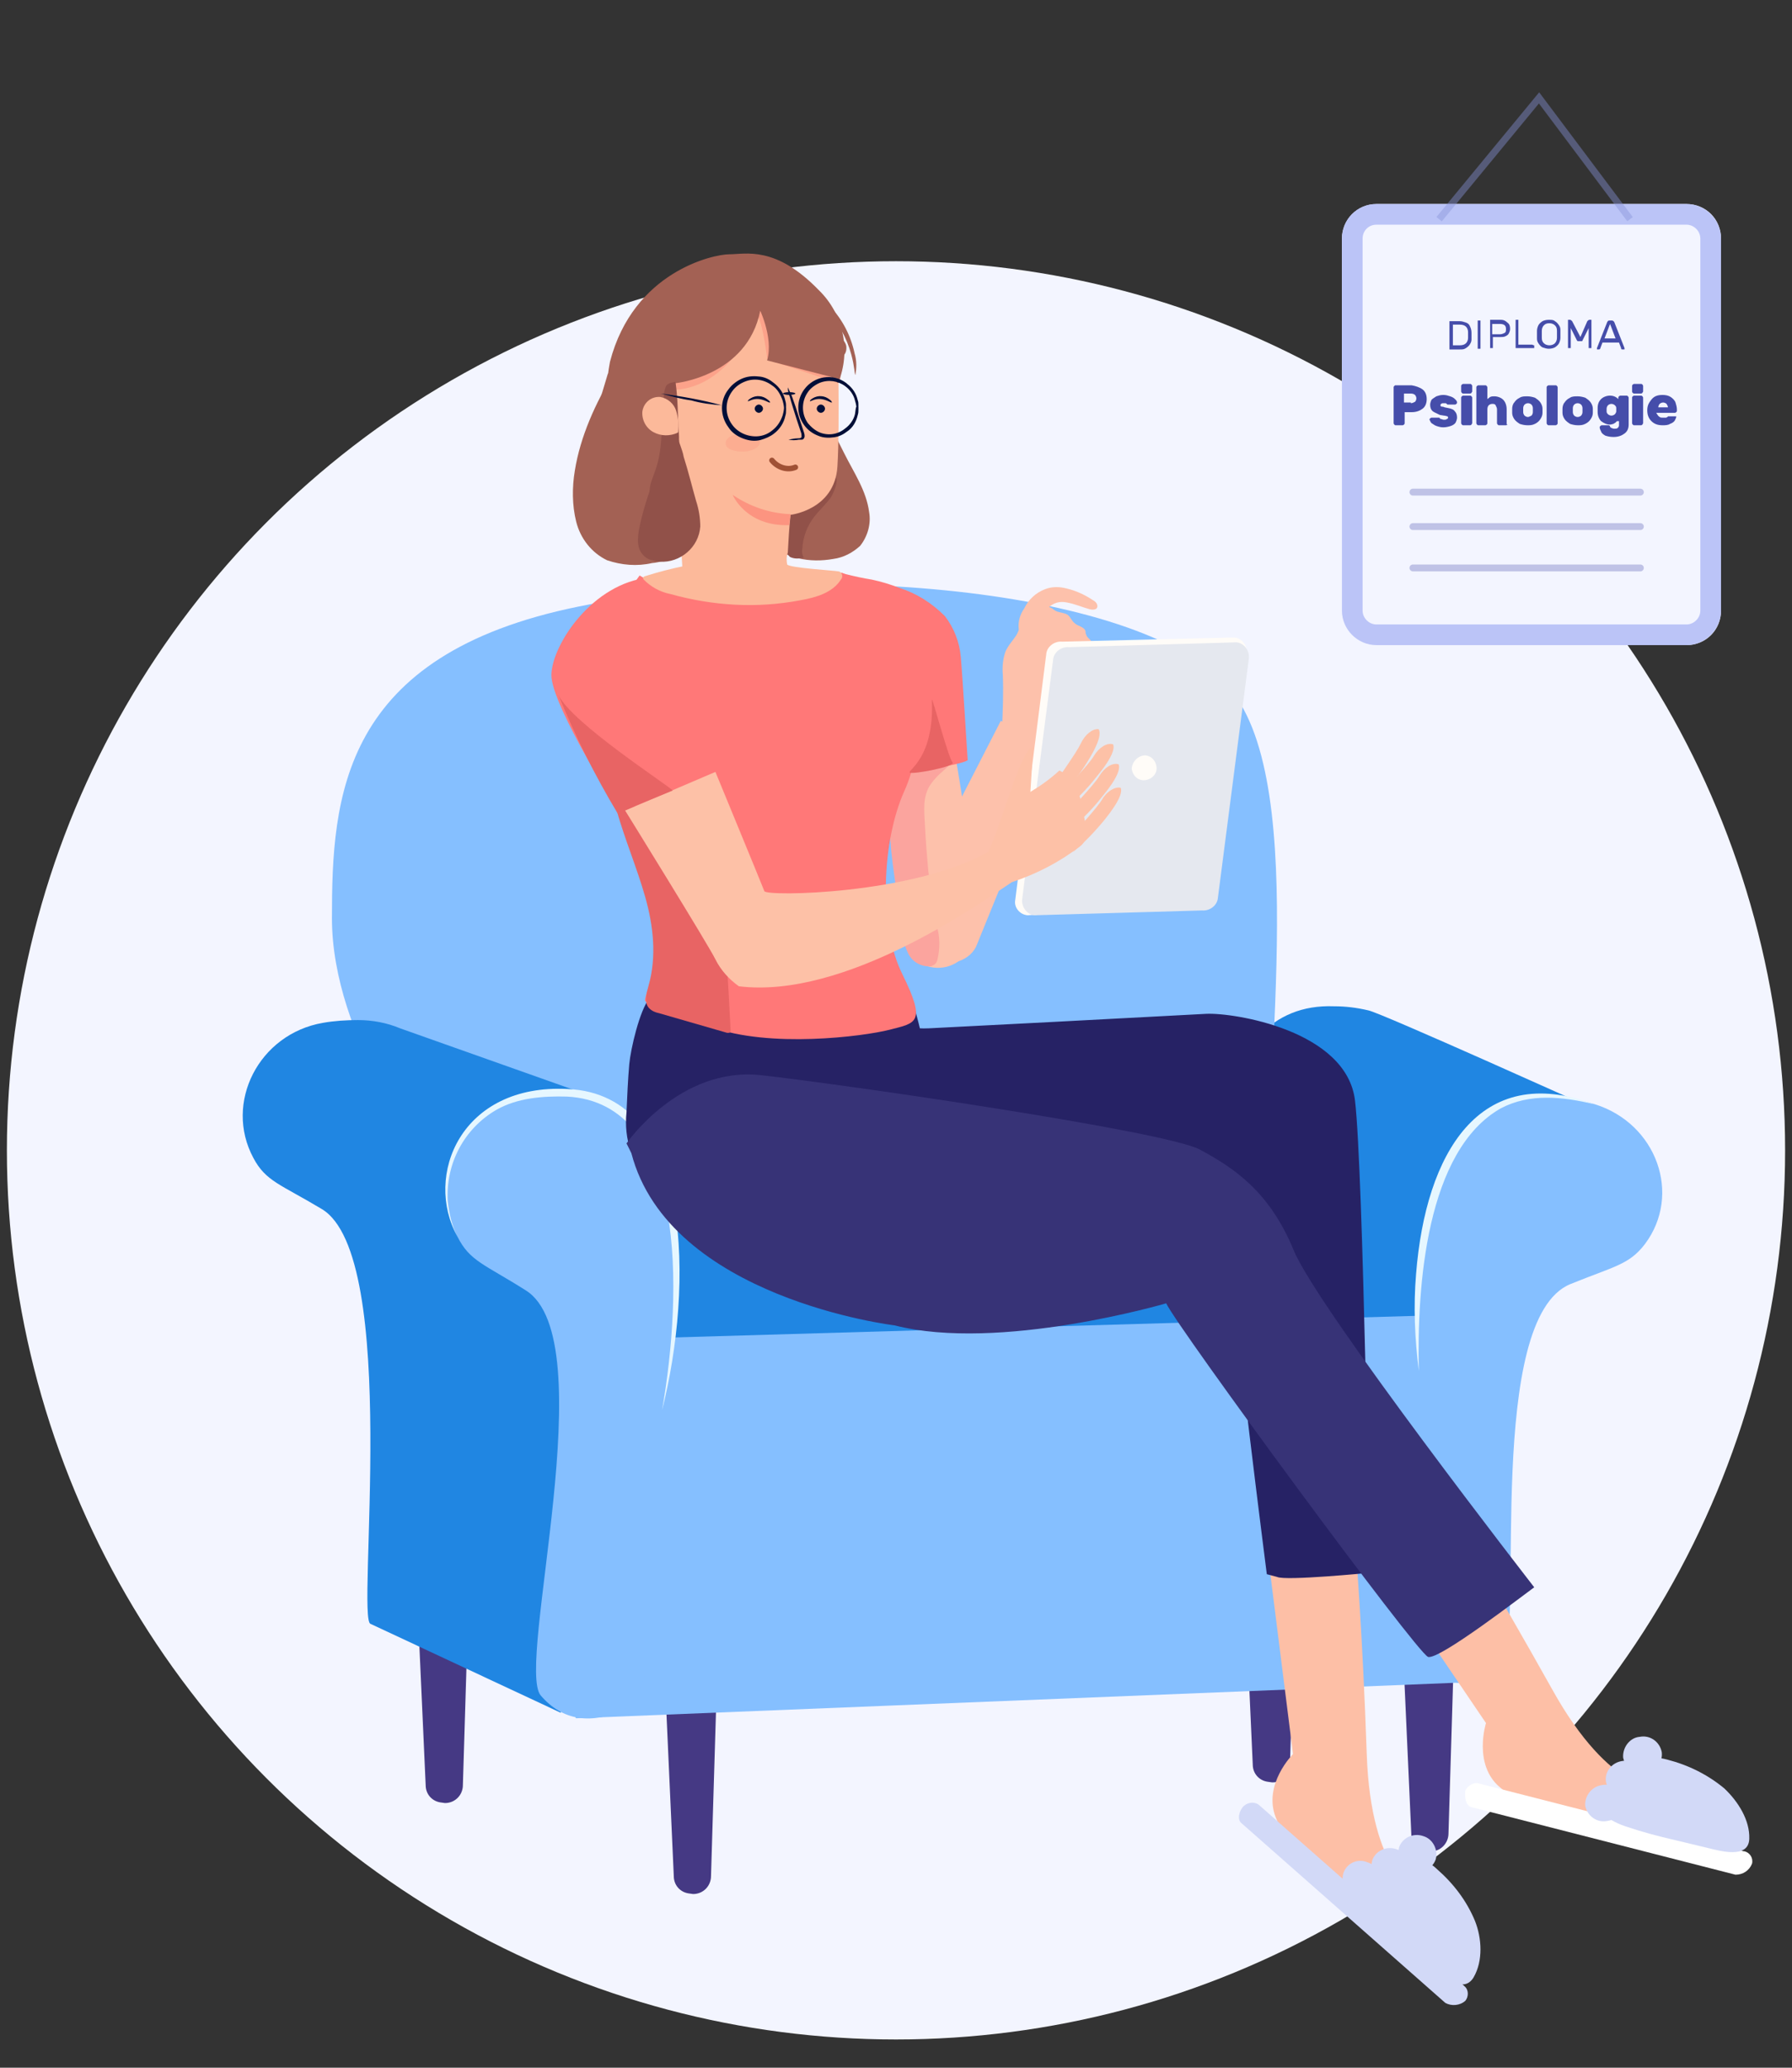 <?xml version="1.0" encoding="utf-8"?>
<!-- Generator: Adobe Illustrator 28.0.0, SVG Export Plug-In . SVG Version: 6.00 Build 0)  -->
<svg version="1.1" id="Layer_1" xmlns="http://www.w3.org/2000/svg" xmlns:xlink="http://www.w3.org/1999/xlink" x="0px" y="0px"
	 viewBox="0 0 260 300" style="enable-background:new 0 0 260 300;" xml:space="preserve">
<rect x="0" y="0" width="260" height="300" fill="#333333" stroke="none"/>
<style type="text/css">
	.st0{fill:#F3F5FF;}
	.st1{fill:#453984;}
	.st2{fill:#2086E2;}
	.st3{fill:#85BFFF;}
	.st4{fill:#E6F7FF;}
	.st5{clip-path:url(#SVGID_00000127752639255745058980000001955770568393072307_);}
	.st6{fill:#A36154;}
	.st7{fill:#FDBFA6;}
	.st8{fill:#FDC1AB;}
	.st9{fill:#262265;}
	.st10{fill:#FFFCF8;}
	.st11{fill:#E5E8EF;}
	.st12{fill:#FDC1A7;}
	.st13{fill:#FBA49E;}
	.st14{fill:#FF7878;}
	.st15{fill:#E86464;}
	.st16{fill:#D2D9F7;}
	.st17{fill:#FFFFFF;}
	.st18{fill:#915149;}
	.st19{fill:#FCB99A;}
	.st20{opacity:0.62;}
	.st21{clip-path:url(#SVGID_00000166672303339907101620000011140662193557479072_);}
	.st22{fill:#FC9480;}
	.st23{fill:#010E37;}
	.st24{opacity:0.33;}
	.st25{clip-path:url(#SVGID_00000082336424610306462810000008573967755830471576_);}
	.st26{fill:#010E37;stroke:#010E37;stroke-width:0.3;}
	.st27{fill:none;stroke:#A05135;stroke-width:0.794;stroke-linecap:round;stroke-miterlimit:10;}
	.st28{fill:#373377;}
	.st29{fill:none;stroke:#BBC4F7;stroke-width:3;}
	.st30{enable-background:new    ;}
	.st31{fill:#454DAA;}
	.st32{opacity:0.422;fill:none;stroke:#8794DB;enable-background:new    ;}
	.st33{opacity:0.747;}
	.st34{fill:none;stroke:#AEB2DD;stroke-linecap:round;}
</style>
<circle id="Ellipse_3665_00000132776538174558447370000015035148042677709966_" class="st0" cx="130" cy="166.9" r="129"/>
<g id="Group_20125" transform="translate(-165.5 -1093.578)">
	<g id="Group_20121">
		<g id="Group_13701" transform="translate(211.26 1185.878)">
			<path id="Path_22255" class="st1" d="M54.8,182.5l-0.7-0.1c-1.2-0.2-2.1-1.2-2.1-2.5l-1.5-33.2c-0.1-1.4,0.9-2.7,2.3-2.8
				c0.1,0,0.2,0,0.3,0l3.2,0.3c1.3,0.2,2.2,1.3,2.1,2.7l-1,33C57.4,181.3,56.3,182.5,54.8,182.5C54.8,182.5,54.8,182.5,54.8,182.5"
				/>
			<path id="Path_22256" class="st1" d="M161.8,176.3l-0.7-0.1c-1.2-0.2-2.1-1.2-2.1-2.5l-1.5-33.2c-0.1-1.4,0.9-2.7,2.3-2.8
				c0.1,0,0.2,0,0.3,0l3.2,0.3c1.3,0.2,2.2,1.3,2.1,2.7l-1,33c0,1.4-1.1,2.6-2.5,2.6C161.8,176.3,161.8,176.3,161.8,176.3"/>
			<path id="Path_22257" class="st1" d="M18.8,169.3l-0.7-0.1c-1.2-0.2-2.1-1.2-2.1-2.5l-1.5-33.2c-0.1-1.4,0.9-2.7,2.3-2.8
				c0.1,0,0.2,0,0.3,0l3.2,0.3c1.3,0.2,2.2,1.3,2.1,2.7l-1,33C21.4,168.1,20.3,169.3,18.8,169.3C18.8,169.3,18.8,169.3,18.8,169.3"
				/>
			<path id="Path_22258" class="st1" d="M138.8,166.3l-0.7-0.1c-1.2-0.2-2.1-1.2-2.1-2.5l-1.5-33.2c-0.1-1.4,0.9-2.7,2.3-2.8
				c0.1,0,0.2,0,0.3,0l3.2,0.3c1.3,0.2,2.2,1.3,2.1,2.7l-1,33c0,1.4-1.1,2.6-2.5,2.6C138.8,166.3,138.8,166.3,138.8,166.3"/>
			<g id="Group_13699" transform="translate(0 0)">
				<g id="Group_13700">
					<path id="Path_21966_00000151527409416653114380000014675461012701906337_" class="st2" d="M173.8,98.2l11.5-29.7
						c0,0-30.6-13.8-32.5-14.2c-1.7-0.4-3.3-0.6-5-0.6c-18.5-0.7-19.5,27-16.5,44.7s-0.4,39.9,3.6,44.2s10.3,3.8,12.7-1.4
						c2.1-4.6-5.3-41.7,1.1-54.8L173.8,98.2z"/>
					<path id="Path_21967_00000122700736738044157700000003464567224632719768_" class="st3" d="M28,103.9L16.3,75.7
						c0,0-13.9-17.2-13.9-34.8S3.7,2.7,38.2-4.3S122.8-7,133.7,9s2.6,62.6,5.4,72.9l-10.7,31.6L28,103.9z"/>
					<path id="Path_21968_00000139270068826403668190000011418478510671890352_" class="st2" d="M136.3,77.6l-50.1,5.5
						c-8,0.9-16.1,1.1-24.1,0.6L9.2,83L45,105.5l-2.2,5.7c39.2,6.3,79.3,3.9,117.5-7l16.6-4.7L136.3,77.6z"/>
					<path id="Path_21969_00000079453531718817400250000008501041316646908032_" class="st3" d="M173.8,98.2l-161.4,4.7
						c8,11.8,25.4,54.1,25.4,54.1l128.8-5.2C161.8,147,173.8,98.2,173.8,98.2"/>
					<path id="Path_21970_00000168103733423556042850000007797491837853593518_" class="st3" d="M192.9,88.2
						c5.4-7.2,1.7-17.5-7.3-20.3c-1.6-0.5-3.3-0.9-5-1.1c-18.3-2.5-21.9,23.1-20.5,39.8s-4.1,37-0.5,41.4c1.7,2.2,4.4,3.8,6.7,3.9
						c2.5,0.1,4.6-1.5,6.1-3.9c2.8-4.5-2.6-49,9.7-54C188.5,91.4,190.6,91.2,192.9,88.2"/>
					<path id="Path_21971_00000102518173667393949330000001403442940160524715_" class="st4" d="M185.5,67.9
						c-4.6-1.1-9.3-1.6-13.5,0.6c-10.8,6.1-12.2,25.7-11.9,38.1c-0.6-4.7-0.8-9.4-0.4-14.1C161.1,75,168.9,61.7,185.5,67.9"/>
					<path id="Path_21972_00000062880251703806562350000017873863231482017203_" class="st2" d="M40.8,67L12.3,56.9
						c-1.9-0.8-4-1.2-6.1-1.2c-1.7,0-3.4,0.1-5.1,0.4C-8.2,57.7-13.3,67.7-9,75.7c1.8,3.4,3.9,3.8,9.9,7.4c11.5,6.8,5,59.7,7.1,60.2
						l27.6,12.9L40.8,67z"/>
					<path id="Path_21973_00000031173117213893974580000015325752565335847606_" class="st3" d="M20.6,87.1
						c-3.6-7-0.8-15.6,6.2-19.2c1.2-0.6,2.5-1.1,3.8-1.3c1.7-0.3,3.4-0.4,5.1-0.4c18.5,0,18.5,27.7,14.8,45.3s0,41.4-5.2,44
						c-5.3,2.6-9.5,1.8-12.6-1.8C29,149.4,42,102,30.5,94.9C24.5,91.1,22.4,90.7,20.6,87.1"/>
					<path id="Path_21974_00000025423221781217850490000011491904636245093543_" class="st4" d="M20.6,87.1
						c-4.9-8.8,0.5-22.2,16-21.4c18.4,0.8,18.2,28.8,13.7,46.6c3-17.2,3.6-44.6-13.8-45.5c-3.5-0.1-7.2,0.2-10.2,1.9
						c-4.7,2.7-7.4,7.8-7.1,13.2C19.4,83.8,19.8,85.5,20.6,87.1"/>
				</g>
			</g>
		</g>
		<g id="Group_13641" transform="translate(165.5 1137.973)">
			<g>
				<g>
					<defs>
						<rect id="SVGID_1_" x="-10.5" y="-7.6" width="285" height="254.1"/>
					</defs>
					<clipPath id="SVGID_00000113332108456745254830000003605099667977445517_">
						<use xlink:href="#SVGID_1_"  style="overflow:visible;"/>
					</clipPath>
					<g id="Group_13640" style="clip-path:url(#SVGID_00000113332108456745254830000003605099667977445517_);">
						<g id="Group_13639">
							<g id="Group_13702">
								<path id="Path_21793" class="st6" d="M99.7,0.6c2.3-0.6,4.7-0.8,7.1-0.5c4,0.3,8.2,0.9,11.9,2.6c1.1,0.5,4.1,1.8,4.1,3.3
									c0.1,2.3-3.2,1.9-4.5,1.5c-5.1-1.6-10.1-3.7-14.8-6.4c1.4,1.9,3.3,3.4,5.5,4.4c-2.3-0.7-4.4-1.8-6.3-3.4
									c-0.3,1-0.6,1.9-1.1,2.8c-0.5,0.7-1,1.4-1.6,2l-2.4,2.6c0.1,1.6,0.4,3.1,0.5,4.7c0.1,1.3,0.2,2.5,0.4,3.8
									c0.2,1.4,0.6,2.7,0.9,4c0.9,3.9,0.9,7.9-0.3,11.8C99,34.6,98.6,35.4,98,36c-1,0.8-2.2,1.2-3.4,1.3c-2.2,0.5-4.4,0.3-6.5-0.4
									c-2.3-1.1-3.9-3.2-4.5-5.6s-0.6-5-0.2-7.4c0.8-5,3-9.8,5.6-14.1c0.8-1.5,1.9-2.8,3.2-3.7c0.7-0.5,1.6-0.8,2.3-1.3
									c1.1-0.7,1.8-1.9,2.8-2.7C98,1.4,98.8,0.9,99.7,0.6"/>
								<path id="Path_21798" class="st7" d="M206.5,230.7c-0.9-0.3-7.6-3.1-8.2-20.6s-1.6-29.8-1.6-29.8l-12.7,1.2l3.6,28.6
									c0,0-4.4,4.4-2.5,9.2s9.1,11.2,12.5,12.8s10.4,3.1,11.5,3.3S207.8,231.2,206.5,230.7"/>
								<path id="Path_22264" class="st7" d="M241.9,215.3c-0.9,0.1-8.2,0.7-16.7-14.6c-8.5-15.2-15-25.8-15-25.8l-10.8,6.8
									l16.2,23.9c0,0-1.9,6,2,9.3c3.9,3.4,13.2,5.9,17,5.8c3.8-0.1,10.7-1.9,11.8-2.3S243.3,215.2,241.9,215.3"/>
								<path id="Path_21799" class="st8" d="M134.2,94.6L134.2,94.6c2.9,1.5,6.2,0.7,7.4-1.6l11.8-29l-8.2-3.8l-14.1,27.5
									C129.9,90,131.3,93.1,134.2,94.6"/>
								<path id="Path_21800" class="st8" d="M145.5,53.5c-0.1-1.1,0-2.3,0.4-3.4c0.4-0.9,1.1-1.6,1.6-2.4c0.5-0.9,0.6-1.9,1.2-2.8
									c0.9-1.3,2.6-1.8,4-1c0.2,0.2,0.4,0.3,0.6,0.4c0.5,0.2,1.1,0.2,1.6,0.5c0.4,0.3,0.6,0.9,1,1.2c0.5,0.5,1.4,0.5,1.6,1.2
									c0,0.2,0,0.3,0.1,0.5c0.1,0.4,0.5,0.6,0.7,0.9c0.4,0.6,0,1.3-0.2,1.9c-0.5,1.4-0.9,2.8-1.2,4.2c-0.3,1.1-0.7,2.2-1.2,3.3
									l-2,5.1c-0.3,1.3-1.5,2.2-2.8,2.2l-3.5,0.7c-0.4,0.1-0.9,0.1-1.3,0c-1.7-0.7-0.9-3.8-0.7-5.1
									C145.5,58.6,145.6,56.1,145.5,53.5"/>
								<path id="Path_21801" class="st8" d="M154.7,43c1.2,0.2,2.3,0.7,3.4,1c0.4,0.1,1,0.1,1.1-0.3s-0.2-0.8-0.6-1
									c-1.2-0.8-2.5-1.4-3.8-1.7c-1.1-0.3-2.2-0.3-3.2,0.1c-1.3,0.5-2.4,1.5-3,2.8c-0.6,0.8-0.9,1.9-0.8,2.9
									c0.2,1,1.1,1.7,2.1,1.5h0.1c0.7-0.4,1.2-1,1.3-1.8c0.1-0.9,0.3-1.8,0.7-2.6C152.7,43.1,153.7,42.8,154.7,43"/>
								<path id="Path_21802" class="st9" d="M183.8,184c0,0-5.1-39.8-4.9-43.4s-5.5,3.2-15.8,2.6c-7.7-0.4-15.4-0.1-23.1-0.2
									c-3.9,0-7.9-0.1-11.8-0.4c-1.4,0-2.8-0.2-4.1-0.5c-1.2-0.3-1.6-0.7-2.7-0.4s-1.9,1.3-3.1,1.6c-1.3,0.2-2.6,0.1-3.7-0.4
									c-8.1-2.9-14.3-9.4-20-15.8c-1.3-1.3-2.4-2.8-3.1-4.5c-0.6-1.8-0.8-3.7-0.6-5.6c0.1-2.3,0.2-4.7,0.4-7
									c0.2-2.2,1.5-7.8,2.9-9.5c2.3-2.8,5.5,0.2,9.1,0.4c6.3,0.4,12.7,1,19,1.9c4.1,0.6,8.4,2.2,12.5,2c5.8-0.3,11.6-0.6,17.5-0.9
									c7.6-0.4,15.1-0.8,22.7-1.2c4-0.2,20.4,2.4,21.6,12.6s2.1,68.5,2.1,68.5s-12.2,1.2-13.4,0.6"/>
								<path id="Path_21803" class="st9" d="M132,99.4c0,0,2.6,8.6,2.5,11.6s-6.8,1.1-6.8,1.1l-8.8-3.5l-5-1.5l-6.5-1.5
									c0,0-10.9,1.3-0.5-2.2s9.7-3.2,9.7-3.2L132,99.4z"/>
								<path id="Path_21804" class="st10" d="M149.1,88.4l24.2-1.6c1.1,0.1,2.2-0.7,2.3-1.8l0,0l5.3-34.6c0.1-1.1-0.7-2.2-1.8-2.3
									l0,0l-25,0.6c-1.1-0.1-2.2,0.7-2.3,1.8l0,0l-4.5,35.7C147.1,87.2,147.9,88.3,149.1,88.4"/>
								<path id="Path_21805" class="st11" d="M150.1,88.4l24.3-0.7c1.1,0.1,2.2-0.7,2.3-1.8l0,0l4.5-34.8c0.1-1.1-0.7-2.2-1.8-2.3
									l-24.3,0.7c-1.1-0.1-2.2,0.7-2.3,1.8l-4.5,34.8C148.2,87.2,149,88.3,150.1,88.4"/>
								<path id="Path_21806" class="st10" d="M164.2,67.1c0.1,1,0.9,1.8,1.9,1.7s1.8-0.9,1.7-1.9c-0.1-0.9-0.7-1.6-1.6-1.7
									C165.1,65.2,164.3,66.1,164.2,67.1"/>
								<path id="Path_21807" class="st12" d="M154.5,72.8c0,0.1,0.4-3,0.4-3c-0.1,0,3.1-3.3,3.8-4.5s1.9-2,2.8-1.7
									c0.2,0.5,0.1,1.7-2.4,4.7c-1.4,1.8-3,3.4-4.8,4.9"/>
								<path id="Path_21808" class="st12" d="M155.3,75.7c0,0.1,0.4-3,0.4-3c-0.1,0,3.1-3.3,3.8-4.5s1.9-2,2.8-1.7
									c0.2,0.5,0.1,1.7-2.4,4.7c-1.4,1.8-3,3.4-4.8,4.9"/>
								<path id="Path_21809" class="st12" d="M155.9,78.9c0,0.1,0.4-2.9,0.4-2.9c-0.1,0,2.9-3.2,3.6-4.4s1.9-1.9,2.7-1.7
									c0.2,0.5,0.1,1.6-2.3,4.6c-1.4,1.7-2.9,3.3-4.6,4.7"/>
								<path id="Path_21810" class="st12" d="M153.5,71.5c0,0.1,0.1-3,0.1-3c-0.1,0,2.6-3.7,3.2-5s1.7-2.2,2.6-2.1
									c0.3,0.5,0.3,1.7-1.8,5c-1.2,1.9-2.6,3.7-4.2,5.4"/>
								<path id="Path_21811" class="st8" d="M138.4,64.1c0,0,3.2,17.2,2.8,25.2c-0.1,1.9-0.7,4.4-1.3,5c-1.8,2.1-5,2.3-7.2,0.5
									c-0.3-0.2-0.5-0.5-0.7-0.8c-1.7-2.4-3.6-25.4-4-27.5S138.4,64.1,138.4,64.1"/>
								<path id="Path_21812" class="st13" d="M135.9,89.9c0.5,1.6,0.5,3.3,0.1,5c-0.1,0.3-0.2,0.5-0.5,0.7
									c-0.2,0.1-0.3,0.2-0.5,0.2c-1.3,0.1-2.6-0.6-3.2-1.8c-0.6-1.2-0.9-2.5-1-3.8c-0.2-1.9-0.6-3.9-0.8-5.8
									c-0.3-2.3-0.7-4.6-0.8-6.9c-0.2-3.4,0.1-6.8,0.9-10.1c0.2-1.3,0.8-2.4,1.8-3.3c0.7-0.3,1.5-0.4,2.2-0.3c1.2,0,2.3,0,3.5,0.2
									c0.3,0,0.6,0.1,0.8,0.3c0.4,0.3,0.5,0.7,0.4,1.1c-0.1,0.3-0.3,0.6-0.6,0.8l-1.3,1.2c-0.7,0.6-1.3,1.2-1.8,1.9
									c-1.3,1.8-1,3.9-0.9,6c0.1,2.3,0.3,4.6,0.5,6.8C135.1,84.7,135.5,87.3,135.9,89.9"/>
								<path id="Path_21813" class="st14" d="M140.4,65.9c0,0-0.8-12.9-1-15c-0.2-2.2-1-4.2-2.3-5.9c-1.9-1.9-4.1-3.3-6.6-4.1
									c-1.3-0.5-2.6-0.9-4-1.2c-1.3-0.2-2.6-0.5-3.8-0.8c-1-0.4-1.4-0.1-1.2,0.8c0.6,2.2,1.5,4.3,2.3,6.4c0.9,2.6,1.8,5.1,2.7,7.7
									c0.6,1.5,1.1,3.1,1.5,4.7c0.4,2,1.8,9.1,2.2,9.2S139.3,66.7,140.4,65.9"/>
								<path id="Path_21814" class="st14" d="M82.8,53.1l10-14c2.5,1.6,7.7,2.8,13.7,2.8c5.9,0,11-1.1,13.6-2.7
									c0.6-0.1,1.3-0.3,2.1-0.5L133,53.1l-0.1,0.7c0.5,0.3,1.5,9.5-1.7,16.6s-3.8,19.4-0.3,26.5s2.1,7.1-1.8,8.1
									s-17.5,2.7-25.9-0.4s-9.4-3.4-9.6-3.8s1.5-4.3,1.7-7.1s-4-17.1-4.4-18S82.8,53.1,82.8,53.1"/>
								<path id="Path_21815" class="st14" d="M94.2,39.4c0,0,9.3,25.4,9.7,26.6s0.5,2.8-0.1,2.6s-13.4,5.8-13.4,5.8
									S79.9,57.9,80,53.5S86,40.2,94.2,39.4"/>
								<path id="Path_21816" class="st15" d="M106,105c0,0.1,0,0.2,0,0.3c-0.1,0.2-0.5,0.2-0.7,0.1l-9.7-2.8
									c-0.5-0.1-1-0.3-1.4-0.7c-0.8-0.8-0.4-2.2-0.1-3.3c1.2-4.2,0.7-8.7-0.5-12.9s-2.9-8.2-4.1-12.4c-0.1-0.3-0.1-0.7-0.1-1
									c0.2-0.5,0.7-0.7,1.2-0.6s0.9,0.4,1.3,0.7c4.2,3.1,8.4,6.3,11.3,10.7c2.2,3.4,2,8,2.2,11.9C105.7,98.4,105.8,101.7,106,105"
									/>
								<path id="Path_21817" class="st12" d="M153.7,67.4c-1.3,1.2-2.7,2.2-4.2,3.1l0.4-6.5l-0.6,0.3c-1.9,2.6-3.9,10.5-5.9,14.9
									c-11,6.2-32.2,6.5-32.5,5.7s-7.1-17.3-7.1-17.3l-13.1,5.6c0,0,12.2,19.7,13.1,21.6c0.8,1.6,2,2.9,3.4,3.9
									c15.4,1.9,34.8-11.9,39.6-15.1c3.6-1.2,6.9-2.9,9.9-5.2c1.4-1,0.8-3.1,0.5-4.8c-0.2-1.3-0.5-2.5-1-3.7
									C155.7,68.8,154.8,67.9,153.7,67.4"/>
								<path id="Path_21818" class="st16" d="M180.1,220.1l29.6,26.1c0.9,0.5,2.1,0.4,2.9-0.3c0.5-0.6,0.5-1.6-0.1-2.1
									c0,0,0,0-0.1-0.1l-29.6-26.1c-0.6-0.6-1.6-0.6-2.3,0C179.9,218.1,179.4,219.5,180.1,220.1"/>
								<path id="Path_22259" class="st17" d="M213.5,217.8l38.3,9.8c1.1,0,2-0.6,2.4-1.6c0.2-0.8-0.3-1.6-1.1-1.8H253l-38.3-9.8
									c-0.8-0.3-1.7,0.2-2.1,1C212.5,216.2,212.6,217.6,213.5,217.8"/>
								<path id="Path_21819" class="st16" d="M214,234.3c-1.2-2.9-3.1-5.4-5.5-7.5c-0.5-0.5-1.1-0.9-1.8-1.1
									c-0.6-0.1-1.3,0-1.9,0.3c-2.8,1-5.6,2.2-8.3,3.6c0.5,1.3,1.3,2.4,2.3,3.3c1.6,1.6,3.3,3.1,5,4.6l3.9,3.4
									c1.6,1.4,4.6,4.1,6.1,1.6C215.2,240.1,215,236.8,214,234.3"/>
								<path id="Path_22260" class="st16" d="M250.2,215.1c-2.4-2-5.2-3.4-8.3-4.2c-0.7-0.2-1.4-0.3-2-0.1s-1.1,0.6-1.5,1.1
									c-2.1,2.2-4,4.5-5.8,6.9c1,0.9,2.3,1.5,3.6,1.9c2.1,0.7,4.3,1.3,6.5,1.8l5,1.2c2,0.5,6,1.6,6.1-1.3
									C253.9,219.7,252.2,217,250.2,215.1"/>
								<path id="Path_21820" class="st16" d="M203,223.6c-0.4,1.4,0.4,3,1.8,3.4c1.4,0.5,3-0.2,3.5-1.6l0,0c0.4-1.4-0.4-3-1.8-3.4
									C205.1,221.5,203.5,222.2,203,223.6L203,223.6"/>
								<path id="Path_22263" class="st16" d="M235.5,210.6c0.3,1.5,1.7,2.5,3.2,2.2c1.5-0.2,2.6-1.5,2.4-3l0,0
									c-0.3-1.5-1.7-2.5-3.2-2.2C236.5,207.7,235.4,209.1,235.5,210.6L235.5,210.6"/>
								<path id="Path_21821" class="st16" d="M199.1,225.5c-0.4,1.4,0.4,3,1.8,3.4c1.4,0.5,3-0.2,3.5-1.6l0,0
									c0.4-1.4-0.4-3-1.8-3.4C201.2,223.4,199.6,224.1,199.1,225.5L199.1,225.5"/>
								<path id="Path_22262" class="st16" d="M233,214.1c0.3,1.5,1.7,2.5,3.2,2.2c1.5-0.2,2.6-1.5,2.4-3l0,0
									c-0.3-1.5-1.7-2.5-3.2-2.2C233.9,211.3,232.8,212.6,233,214.1C232.9,214.1,233,214.1,233,214.1"/>
								<path id="Path_21822" class="st16" d="M194.9,227.4c-0.4,1.4,0.4,3,1.8,3.4c1.4,0.5,3-0.2,3.5-1.6l0,0
									c0.4-1.4-0.4-3-1.8-3.4C197,225.2,195.4,225.9,194.9,227.4C194.9,227.3,194.9,227.4,194.9,227.4"/>
								<path id="Path_22261" class="st16" d="M230,217.6c0.3,1.5,1.7,2.5,3.2,2.2c1.5-0.2,2.6-1.5,2.4-3l0,0
									c-0.3-1.5-1.7-2.5-3.2-2.2C231,214.8,229.9,216.1,230,217.6L230,217.6"/>
								<path id="Path_21823" class="st6" d="M88.2,9.8c-1.5,5-3,9.9-4.4,14.9c-0.2,0.7-0.4,1.4-0.4,2.1c0,2.1,2,3.7,4.1,4.1
									c2.1,0.2,4.2,0,6.2-0.7c0.5,2.1,3,3,5.2,3.4c2.1,0.4,4.3,0.6,6.4,0.8c1.7,0.1,4.1-0.4,5.6,0.1c1.7,0.6,3,1.7,4.9,2.1
									c1.7,0.4,3.4,0.4,5.1,0.1c1.5-0.2,2.8-0.9,3.9-1.9c1.1-1.4,1.6-3.2,1.3-4.9c-0.4-3.1-2.2-5.7-3.6-8.5c-1.5-2.9-2.9-5.9-4-9
									l-22.6,1c-1.3,0.1-2.7,0-4-0.3c-1.3-0.4-2.3-1.5-2.5-2.9"/>
								<path id="Path_21824" class="st18" d="M120.6,27.7c-0.7,1-1.6,1.8-2.4,2.8c-1.1,1.4-1.7,3-1.8,4.8c-0.1,0.4,0,0.8,0.2,1.2
									c-0.7,0.2-1.4,0.2-2-0.1c-0.6-0.6-1-1.5-0.8-2.3c-0.2-1.4,0.2-2.9,1-4.1c0.9-1.1,2.4-1.4,3.4-2.3c0.6-0.5,2-3,2.6-3
									C122.1,24.6,120.9,27.2,120.6,27.7"/>
								<path id="Path_21825" class="st19" d="M99.4,37.7c-2,0.4-3.9,0.9-5.8,1.5c-0.1,0-0.2,0.1-0.3,0.2c0,0.1,0,0.2,0.1,0.3
									c1.1,1.1,2.4,1.8,3.9,2.1c6.1,1.7,12.5,2.1,18.8,0.9c2.3-0.4,4.7-1.1,5.9-3c0.1-0.1,0.2-0.3,0.2-0.5c0-0.4-0.3-0.7-0.6-0.7
									c-0.3-0.1-7.1-0.5-7.4-1c-0.1-0.6-0.1-1.2,0.1-1.7c0.1-1.8,0.2-3.7,0.4-5.5c0,0,6.4-0.7,6.8-7s0-20.9,0-20.9l-11.6-5.7
									L97.1,6.3L99,37.9l15.3,0.9c-0.1-0.5-0.1-0.9-0.1-1.4"/>
								<g id="Group_13634" transform="translate(104.536 6.578)" class="st20">
									<g id="Group_13633">
										<g>
											<g>
												<defs>
													
														<rect id="SVGID_00000091699530550204945780000005328841169846843317_" x="-10.5" y="-7.6" width="27.9" height="13.2"/>
												</defs>
												<clipPath id="SVGID_00000152959614679361919520000013604202547160241583_">
													<use xlink:href="#SVGID_00000091699530550204945780000005328841169846843317_"  style="overflow:visible;"/>
												</clipPath>
												<g id="Group_13632" style="clip-path:url(#SVGID_00000152959614679361919520000013604202547160241583_);">
													<path id="Path_21826" class="st22" d="M17.1,4.6L6.8,1.2c0,0-0.7-5.7-1.5-6.4C4.8-3.2,0.6,5.7-7.3,5.6s1.6-7,1.6-7
														s-0.2-1.1,4.1-3.5l4.3-2.4l3.5,0.1c0,0-0.3-1.6,3.5,1.4s1.6,0,3.8,3l2.2,3c0.3,0.9,0.7,1.7,1.2,2.5
														c0.3,0.3,0.5,0.7,0.6,1.1L17.1,4.6z"/>
												</g>
											</g>
										</g>
									</g>
								</g>
								<path id="Path_21827" class="st6" d="M98,11.2c0,0,10.4-1,12.3-10.5l11.3,10.5c1.9-4.7,0.8-10-2.8-13.5
									c-6.3-6.5-10.6-5.2-13-5.2c-2.3,0-13.9,2.5-17.3,15.6c-0.2,1-0.5,3.3-0.6,4.4L98,11.2z"/>
								<path id="Path_21828" class="st23" d="M119.7,14.9c0,0.3-0.3,0.6-0.6,0.6c-0.3,0-0.6-0.3-0.6-0.6s0.3-0.6,0.6-0.6
									S119.7,14.6,119.7,14.9L119.7,14.9"/>
								<path id="Path_21829" class="st23" d="M120.7,14c-0.1,0.1-0.7-0.4-1.6-0.5s-1.5,0.4-1.6,0.3c0-0.1,0.1-0.2,0.4-0.4
									c0.8-0.5,1.8-0.4,2.5,0.2C120.7,13.8,120.7,14,120.7,14"/>
								<path id="Path_21830" class="st23" d="M110.7,14.9c0,0.3-0.3,0.6-0.6,0.6c-0.3,0-0.6-0.3-0.6-0.6s0.3-0.6,0.6-0.6
									S110.7,14.6,110.7,14.9L110.7,14.9"/>
								<path id="Path_21831" class="st23" d="M111.7,14c-0.1,0.1-0.7-0.4-1.6-0.5s-1.5,0.4-1.6,0.3c0-0.1,0.1-0.2,0.4-0.4
									c0.8-0.5,1.8-0.4,2.5,0.2C111.7,13.8,111.8,14,111.7,14"/>
								<path id="Path_21832" class="st23" d="M114.4,19.4c0.5-0.1,0.9-0.2,1.4-0.2c0.2,0,0.4,0,0.5-0.2c0-0.2,0-0.5-0.1-0.7
									l-0.6-1.8c-0.4-1.3-0.8-2.5-1-3.3c-0.2-0.5-0.3-0.9-0.3-1.4c0.2,0.4,0.4,0.9,0.6,1.3c0.3,0.8,0.7,2,1.1,3.3l0.6,1.8
									c0.1,0.3,0.2,0.6,0.1,0.9c-0.1,0.2-0.2,0.3-0.4,0.3c-0.1,0-0.3,0-0.4,0C115.4,19.5,114.9,19.5,114.4,19.4"/>
								<g id="Group_13637" transform="translate(115.779 26.131)" class="st24">
									<g id="Group_13636">
										<g>
											<g>
												<defs>
													<rect id="SVGID_00000156586883247612310210000006353979825419678603_" x="-10.5" y="-7.6" width="5" height="2.6"/>
												</defs>
												<clipPath id="SVGID_00000046307925285604101450000000459800653007230615_">
													<use xlink:href="#SVGID_00000156586883247612310210000006353979825419678603_"  style="overflow:visible;"/>
												</clipPath>
												<g id="Group_13635" style="clip-path:url(#SVGID_00000046307925285604101450000000459800653007230615_);">
													<path id="Path_21833" class="st22" d="M-5.5-6.3C-5.6-5.6-6.7-5-8-5s-2.5-0.4-2.5-1.2s1-1.4,2.5-1.4S-5.5-7-5.5-6.3"/>
												</g>
											</g>
										</g>
									</g>
								</g>
								<path id="Path_21834" class="st22" d="M114.7,30.2c-3-0.1-5.9-1.1-8.4-2.8c0,0,1.9,4.6,8.2,4.4L114.7,30.2z"/>
								<path id="Path_21835" class="st6" d="M110,0c0,0,2.3,4.5,1.3,7.9l10.1,2.6C121.4,10.4,123.7-2.4,110,0"/>
								<path id="Path_21836" class="st6" d="M87.8,11.6c0,0-1.3,19.4,11,22.1L98,11.2L87.8,11.6z"/>
								<path id="Path_21837" class="st6" d="M110.9-4.2c1.1-0.1,2.1,0,3.1,0.4c5.1,1.4,8.9,5.5,10,10.7c0.3,1,0.3,2.1,0.1,3.1
									c-0.1,0-0.1-1.2-0.6-3c-1.3-4.8-4.9-8.7-9.6-10.3C112-3.9,110.8-4,110.9-4.2"/>
								<path id="Path_21838" class="st26" d="M113.9,14.8c0,0,0-0.4-0.2-1.1c-0.3-0.9-0.8-1.8-1.6-2.3c-1.2-0.9-2.7-1.1-4-0.6
									c-0.8,0.3-1.5,0.8-2,1.5c-1.1,1.5-1.1,3.5,0,5c0.5,0.7,1.2,1.2,2,1.5c1.4,0.5,2.9,0.3,4-0.6c0.8-0.6,1.3-1.4,1.6-2.3
									C113.9,15.2,113.9,14.8,113.9,14.8c0,0.1,0,0.2,0,0.3c0,0.3,0,0.5-0.1,0.8c-0.2,1-0.8,1.9-1.6,2.5c-0.5,0.4-1.2,0.7-1.9,0.9
									c-0.8,0.2-1.6,0.1-2.4-0.2c-0.8-0.3-1.6-0.8-2.1-1.6c-1.2-1.6-1.2-3.8,0-5.3c0.5-0.7,1.3-1.3,2.1-1.6
									c0.8-0.3,1.6-0.3,2.4-0.2c0.7,0.1,1.3,0.4,1.9,0.9c0.8,0.6,1.4,1.5,1.6,2.5c0.1,0.3,0.1,0.5,0.1,0.8
									C113.9,14.6,113.9,14.7,113.9,14.8"/>
								<path id="Path_21839" class="st26" d="M124.4,14.7c0,0,0-0.4-0.2-1c-0.2-0.9-0.8-1.7-1.5-2.2c-1.1-0.8-2.5-1-3.8-0.5
									c-0.7,0.3-1.4,0.8-1.8,1.4c-1,1.4-1,3.3,0,4.7c0.5,0.6,1.1,1.1,1.8,1.4c1.3,0.5,2.7,0.3,3.8-0.6c0.7-0.5,1.3-1.3,1.5-2.2
									C124.3,15.1,124.3,14.7,124.4,14.7c0,0.1,0,0.2,0,0.3c0,0.3,0,0.5-0.1,0.8c-0.2,0.9-0.7,1.8-1.5,2.3
									c-0.5,0.4-1.1,0.7-1.8,0.8c-0.7,0.1-1.5,0.1-2.2-0.2c-0.8-0.3-1.5-0.8-2-1.5c-1.1-1.5-1.1-3.5,0-5c1.4-1.9,4-2.3,5.9-0.9
									l0.1,0.1c0.8,0.6,1.3,1.4,1.5,2.3c0.1,0.2,0.1,0.5,0.1,0.8C124.4,14.5,124.4,14.6,124.4,14.7"/>
								<path id="Path_21840" class="st23" d="M115.4,12.7c0,0.1-0.4,0.2-0.9,0.2s-0.9-0.1-0.9-0.2s0.4-0.2,0.9-0.2
									S115.4,12.6,115.4,12.7"/>
								<path id="Path_21841" class="st27" d="M115.4,23.4c-1.2,0.5-2.6,0-3.4-1"/>
								<path id="Path_21842" class="st18" d="M96.3,13.3c0-0.5,0.1-1.1,0.3-1.6c0.2-0.5,0.9-0.6,1.4-0.7c0.4,2.6,0.3,4.9,0.5,7.5
									c0.1,1.4-0.1,2.8-0.8,4c-0.9,1.7-2.1,3.4-3.4,4.8c-0.2-1.2,0.4-2.3,0.8-3.5c0.6-1.7,0.8-3.5,0.9-5.3
									C96,16.8,96.2,15.1,96.3,13.3"/>
								<path id="Path_21843" class="st28" d="M90.9,121.5c0,0,7.7-11.2,19.5-9.9s58.7,8.1,63.7,10.8s10.1,6.1,13.6,14.6
									s34.9,48.9,34.9,48.9c-1.4,1-13.8,10.6-15.4,10.1s-36.3-47.7-38-51.3c0,0-24.2,7.1-39.4,3.2c0,0-32.7-3.9-38.2-25"/>
								<path id="Path_21844" class="st18" d="M101,28.3c0.4,1.2,0.6,2.5,0.6,3.7c-0.2,3-2.9,5.3-5.9,5.1c-0.3,0-0.7-0.1-1-0.2
									c-0.6-0.1-1.1-0.4-1.5-0.9c-0.8-0.9-0.7-2.3-0.5-3.5c0.5-2.6,1.3-5,2.2-7.5c0.5-1.2,1-2.4,1.5-3.6c0.6-1.1,1.2-2.2,1.9-3.3
									c0.2,0.7,0.1,1.4,0.4,2.1c0.2,0.6,0.4,1.1,0.5,1.7C99.9,24.1,100.4,26.2,101,28.3"/>
								<path id="Path_21845" class="st19" d="M98.4,18.3c0.1-1.1,0-2.1-0.3-3.1s-1.2-1.8-2.3-2c-1.3-0.1-2.4,0.8-2.6,2.1
									c-0.1,1.2,0.5,2.4,1.6,3s2.4,0.6,3.5,0.1"/>
								<path id="Path_21846" class="st23" d="M104.7,14.4c-1.5-0.1-3-0.3-4.4-0.7c-1.5-0.2-2.9-0.6-4.4-1
									C98.8,13.1,101.8,13.6,104.7,14.4"/>
								<path id="Path_21847" class="st15" d="M135.2,57.1c0-0.6,2.4,8.5,3,9.1s-5.8,1.8-6.2,1.5S135.6,65.6,135.2,57.1"/>
								<path id="Path_21848" class="st15" d="M97.6,70.3c-0.4-0.6-14.7-9.8-16.6-13.9c2.4,5.9,5.3,11.7,8.6,17.2L97.6,70.3z"/>
							</g>
						</g>
					</g>
				</g>
			</g>
		</g>
	</g>
</g>
<g>
	<g>
		<g id="Rectangle_4633" transform="translate(344 1111)">
			<path class="st0" d="M-144.3-1081.4h45c2.8,0,5,2.2,5,5v54c0,2.8-2.2,5-5,5h-45c-2.8,0-5-2.2-5-5v-54
				C-149.3-1079.1-147.1-1081.4-144.3-1081.4z"/>
			<path class="st29" d="M-144.3-1079.9h45c1.9,0,3.5,1.6,3.5,3.5v54c0,1.9-1.6,3.5-3.5,3.5h-45c-1.9,0-3.5-1.6-3.5-3.5v-54
				C-147.8-1078.3-146.3-1079.9-144.3-1079.9z"/>
		</g>
		<g class="st30">
			<path class="st31" d="M213.3,49.9c-0.1,0.2-0.3,0.4-0.6,0.6s-0.5,0.2-0.9,0.2h-1.4c0,0-0.1,0-0.1,0s0-0.1,0-0.1v-3.9
				c0,0,0-0.1,0-0.1c0,0,0.1,0,0.1,0h1.4c0.3,0,0.6,0.1,0.9,0.2s0.5,0.3,0.6,0.6c0.1,0.2,0.2,0.5,0.2,0.9c0,0.1,0,0.3,0,0.5
				c0,0.2,0,0.4,0,0.5C213.5,49.3,213.5,49.6,213.3,49.9z M210.8,47v3.1h1c0.4,0,0.7-0.1,0.9-0.3c0.2-0.2,0.3-0.5,0.3-0.8
				c0-0.1,0-0.3,0-0.4c0-0.2,0-0.3,0-0.4c0-0.3-0.1-0.6-0.3-0.8c-0.2-0.2-0.5-0.3-0.9-0.3H210.8z"/>
			<path class="st31" d="M214.4,50.6c0,0,0-0.1,0-0.1v-3.9c0,0,0-0.1,0-0.1c0,0,0.1,0,0.1,0h0.2c0,0,0.1,0,0.1,0c0,0,0,0.1,0,0.1
				v3.9c0,0,0,0.1,0,0.1s-0.1,0-0.1,0h-0.2C214.5,50.6,214.5,50.6,214.4,50.6z"/>
			<path class="st31" d="M218.7,46.8c0.3,0.2,0.4,0.5,0.4,0.9c0,0.3-0.1,0.5-0.2,0.7s-0.3,0.3-0.5,0.4c-0.2,0.1-0.5,0.1-0.7,0.1
				h-1.1v1.5c0,0,0,0.1,0,0.1c0,0-0.1,0-0.1,0h-0.2c0,0-0.1,0-0.1,0s0-0.1,0-0.1v-3.9c0,0,0-0.1,0-0.1c0,0,0.1,0,0.1,0h1.5
				C218.1,46.4,218.4,46.5,218.7,46.8z M217.6,48.5c0.3,0,0.5-0.1,0.7-0.2c0.2-0.1,0.2-0.3,0.2-0.6c0-0.5-0.3-0.7-0.9-0.7h-1.1v1.5
				H217.6z"/>
			<path class="st31" d="M222.6,50.1c0,0,0,0.1,0,0.1v0.2c0,0,0,0.1,0,0.1c0,0-0.1,0-0.1,0H220c0,0-0.1,0-0.1,0s0-0.1,0-0.1v-3.9
				c0,0,0-0.1,0-0.1c0,0,0.1,0,0.1,0h0.2c0,0,0.1,0,0.1,0c0,0,0,0.1,0,0.1v3.5h2C222.5,50.1,222.5,50.1,222.6,50.1z"/>
			<path class="st31" d="M225.6,46.6c0.2,0.1,0.4,0.3,0.6,0.6s0.2,0.5,0.2,0.8c0,0.2,0,0.4,0,0.5c0,0.1,0,0.3,0,0.5
				c0,0.3-0.1,0.6-0.2,0.8s-0.3,0.4-0.6,0.6c-0.2,0.1-0.5,0.2-0.9,0.2c-0.3,0-0.6-0.1-0.9-0.2c-0.2-0.1-0.4-0.3-0.6-0.6
				s-0.2-0.5-0.2-0.8c0-0.1,0-0.3,0-0.5c0-0.2,0-0.4,0-0.5c0-0.3,0.1-0.6,0.2-0.8s0.3-0.4,0.6-0.6c0.2-0.1,0.5-0.2,0.9-0.2
				C225.1,46.4,225.4,46.4,225.6,46.6z M224,47.2c-0.2,0.2-0.3,0.5-0.3,0.8c0,0.1,0,0.3,0,0.5c0,0.2,0,0.4,0,0.5
				c0,0.4,0.1,0.6,0.3,0.8c0.2,0.2,0.5,0.3,0.8,0.3c0.3,0,0.6-0.1,0.8-0.3c0.2-0.2,0.3-0.5,0.3-0.8c0-0.2,0-0.4,0-0.5
				c0-0.1,0-0.3,0-0.5c0-0.4-0.1-0.6-0.3-0.8c-0.2-0.2-0.5-0.3-0.8-0.3C224.4,46.9,224.2,47,224,47.2z"/>
			<path class="st31" d="M230.3,46.6c0.1-0.1,0.2-0.2,0.3-0.2h0.2c0,0,0.1,0,0.1,0c0,0,0,0.1,0,0.1v3.9c0,0,0,0.1,0,0.1
				s-0.1,0-0.1,0h-0.2c0,0-0.1,0-0.1,0c0,0,0-0.1,0-0.1v-2.8l-0.9,1.8c0,0.1-0.1,0.1-0.1,0.1c0,0-0.1,0-0.1,0H229
				c-0.1,0-0.1,0-0.1,0c0,0-0.1-0.1-0.1-0.1l-0.9-1.8v2.8c0,0,0,0.1,0,0.1s-0.1,0-0.1,0h-0.2c0,0-0.1,0-0.1,0s0-0.1,0-0.1v-3.9
				c0,0,0-0.1,0-0.1c0,0,0.1,0,0.1,0h0.2c0.1,0,0.2,0.1,0.3,0.2l1.2,2.3L230.3,46.6z"/>
			<path class="st31" d="M232.5,49.7l-0.3,0.8c0,0.1-0.1,0.2-0.2,0.2h-0.2c0,0-0.1,0-0.1,0c0,0,0-0.1,0-0.1c0,0,0,0,0-0.1l1.5-3.8
				c0.1-0.1,0.1-0.2,0.3-0.2h0.4c0.1,0,0.2,0.1,0.3,0.2l1.5,3.8c0,0,0,0.1,0,0.1c0,0,0,0.1,0,0.1c0,0-0.1,0-0.1,0h-0.2
				c-0.1,0-0.2,0-0.2-0.2l-0.3-0.8H232.5z M234.4,49.1l-0.8-2.1l-0.8,2.1H234.4z"/>
		</g>
		<g class="st30">
			<path class="st31" d="M206.4,56.5c0.4,0.3,0.6,0.8,0.6,1.4s-0.2,1.1-0.6,1.4c-0.4,0.3-0.9,0.5-1.6,0.5h-1v1.6
				c0,0.1,0,0.1-0.1,0.2c0,0-0.1,0.1-0.2,0.1h-1c-0.1,0-0.1,0-0.2-0.1c0,0-0.1-0.1-0.1-0.2v-5.2c0-0.1,0-0.1,0.1-0.2
				s0.1-0.1,0.2-0.1h2.3C205.4,56,206,56.2,206.4,56.5z M204.7,58.5c0.2,0,0.4-0.1,0.6-0.2c0.1-0.1,0.2-0.3,0.2-0.5
				c0-0.2-0.1-0.4-0.2-0.5c-0.1-0.1-0.3-0.2-0.6-0.2h-1v1.3H204.7z"/>
			<path class="st31" d="M207.8,59.6c-0.2-0.2-0.3-0.5-0.3-0.9c0-0.2,0.1-0.5,0.2-0.7c0.2-0.2,0.4-0.3,0.7-0.5
				c0.3-0.1,0.6-0.2,1-0.2c0.4,0,0.7,0.1,1,0.2c0.3,0.1,0.5,0.2,0.7,0.4c0.2,0.2,0.3,0.3,0.3,0.5c0,0.1,0,0.1-0.1,0.2
				c0,0-0.1,0.1-0.2,0.1h-1c-0.1,0-0.1,0-0.2-0.1c-0.1-0.1-0.1-0.1-0.2-0.1s-0.2,0-0.3,0c-0.1,0-0.2,0-0.3,0.1
				c-0.1,0-0.1,0.1-0.1,0.2c0,0.1,0,0.1,0,0.1s0.1,0.1,0.2,0.1c0.1,0,0.2,0,0.4,0.1l0.5,0.1c0.5,0.1,0.8,0.2,1,0.5
				c0.2,0.2,0.3,0.5,0.3,0.9c0,0.2-0.1,0.5-0.2,0.7s-0.4,0.4-0.7,0.5s-0.7,0.2-1.1,0.2c-0.4,0-0.7-0.1-1-0.2
				c-0.3-0.1-0.5-0.3-0.7-0.4c-0.2-0.2-0.2-0.4-0.3-0.5c0-0.1,0-0.1,0.1-0.2c0,0,0.1-0.1,0.2-0.1h1c0,0,0.1,0,0.1,0
				c0,0,0.1,0,0.1,0.1c0.1,0.1,0.1,0.1,0.2,0.1c0.1,0,0.2,0.1,0.4,0.1c0.2,0,0.3,0,0.4-0.1c0.1,0,0.2-0.1,0.2-0.2
				c0-0.1,0-0.1-0.1-0.2c-0.1,0-0.3-0.1-0.5-0.1l-0.6-0.1C208.3,59.9,208,59.8,207.8,59.6z"/>
			<path class="st31" d="M213.5,57c0,0-0.1,0.1-0.2,0.1h-1c-0.1,0-0.1,0-0.2-0.1c0,0-0.1-0.1-0.1-0.2V56c0-0.1,0-0.1,0.1-0.2
				c0,0,0.1-0.1,0.2-0.1h1c0.1,0,0.1,0,0.2,0.1c0,0,0.1,0.1,0.1,0.2v0.8C213.6,56.9,213.5,56.9,213.5,57z M213.5,61.6
				c0,0-0.1,0.1-0.2,0.1h-1c-0.1,0-0.1,0-0.2-0.1c0,0-0.1-0.1-0.1-0.2v-3.7c0-0.1,0-0.1,0.1-0.2c0,0,0.1-0.1,0.2-0.1h1
				c0.1,0,0.1,0,0.2,0.1c0,0,0.1,0.1,0.1,0.2v3.7C213.6,61.5,213.5,61.5,213.5,61.6z"/>
			<path class="st31" d="M218.7,61.6c0,0-0.1,0.1-0.2,0.1h-1c-0.1,0-0.1,0-0.2-0.1c0,0-0.1-0.1-0.1-0.2v-2c0-0.2-0.1-0.4-0.2-0.6
				s-0.3-0.2-0.5-0.2c-0.2,0-0.4,0.1-0.5,0.2c-0.1,0.1-0.2,0.3-0.2,0.6v2c0,0.1,0,0.1-0.1,0.2c0,0-0.1,0.1-0.2,0.1h-1
				c-0.1,0-0.1,0-0.2-0.1c0,0-0.1-0.1-0.1-0.2v-5.2c0-0.1,0-0.1,0.1-0.2c0,0,0.1-0.1,0.2-0.1h1c0.1,0,0.1,0,0.2,0.1
				c0,0,0.1,0.1,0.1,0.2v1.7c0.1-0.1,0.3-0.2,0.4-0.3c0.2-0.1,0.4-0.1,0.6-0.1c0.5,0,1,0.2,1.3,0.5c0.3,0.3,0.5,0.8,0.5,1.4v2.2
				C218.7,61.5,218.7,61.5,218.7,61.6z"/>
			<path class="st31" d="M223.5,60.8c-0.2,0.3-0.4,0.5-0.8,0.7s-0.7,0.2-1.1,0.2c-0.4,0-0.8-0.1-1.1-0.2c-0.3-0.2-0.6-0.4-0.8-0.7
				c-0.2-0.3-0.3-0.6-0.3-0.9l0-0.3l0-0.3c0-0.3,0.1-0.7,0.3-0.9c0.2-0.3,0.4-0.5,0.8-0.7c0.3-0.2,0.7-0.2,1.1-0.2
				c0.4,0,0.8,0.1,1.1,0.2c0.3,0.2,0.6,0.4,0.8,0.7c0.2,0.3,0.3,0.6,0.3,0.9c0,0.1,0,0.2,0,0.3c0,0.2,0,0.3,0,0.3
				C223.8,60.2,223.7,60.5,223.5,60.8z M222.2,60.3c0.1-0.1,0.2-0.3,0.2-0.5c0-0.1,0-0.2,0-0.3c0-0.1,0-0.2,0-0.3
				c0-0.2-0.1-0.4-0.2-0.5c-0.1-0.1-0.3-0.2-0.5-0.2c-0.2,0-0.4,0.1-0.5,0.2c-0.1,0.1-0.2,0.3-0.2,0.5c0,0.1,0,0.1,0,0.3
				s0,0.2,0,0.3c0,0.2,0.1,0.4,0.2,0.5c0.1,0.1,0.3,0.2,0.5,0.2C221.8,60.5,222,60.4,222.2,60.3z"/>
			<path class="st31" d="M225.9,61.6c0,0-0.1,0.1-0.2,0.1h-1c-0.1,0-0.1,0-0.2-0.1c0,0-0.1-0.1-0.1-0.2v-5.2c0-0.1,0-0.1,0.1-0.2
				c0,0,0.1-0.1,0.2-0.1h1c0.1,0,0.1,0,0.2,0.1c0,0,0.1,0.1,0.1,0.2v5.2C226,61.5,226,61.5,225.9,61.6z"/>
			<path class="st31" d="M230.8,60.8c-0.2,0.3-0.4,0.5-0.8,0.7s-0.7,0.2-1.1,0.2c-0.4,0-0.8-0.1-1.1-0.2c-0.3-0.2-0.6-0.4-0.8-0.7
				c-0.2-0.3-0.3-0.6-0.3-0.9l0-0.3l0-0.3c0-0.3,0.1-0.7,0.3-0.9c0.2-0.3,0.4-0.5,0.8-0.7c0.3-0.2,0.7-0.2,1.1-0.2
				c0.4,0,0.8,0.1,1.1,0.2c0.3,0.2,0.6,0.4,0.8,0.7c0.2,0.3,0.3,0.6,0.3,0.9c0,0.1,0,0.2,0,0.3c0,0.2,0,0.3,0,0.3
				C231.1,60.2,231,60.5,230.8,60.8z M229.4,60.3c0.1-0.1,0.2-0.3,0.2-0.5c0-0.1,0-0.2,0-0.3c0-0.1,0-0.2,0-0.3
				c0-0.2-0.1-0.4-0.2-0.5c-0.1-0.1-0.3-0.2-0.5-0.2c-0.2,0-0.4,0.1-0.5,0.2c-0.1,0.1-0.2,0.3-0.2,0.5c0,0.1,0,0.1,0,0.3
				s0,0.2,0,0.3c0,0.2,0.1,0.4,0.2,0.5c0.1,0.1,0.3,0.2,0.5,0.2C229.1,60.5,229.3,60.4,229.4,60.3z"/>
			<path class="st31" d="M234.6,61.1c-0.1,0.1-0.2,0.2-0.2,0.2c-0.1,0.1-0.2,0.1-0.3,0.2c-0.1,0-0.3,0.1-0.5,0.1
				c-0.5,0-0.9-0.2-1.3-0.5c-0.3-0.3-0.5-0.8-0.5-1.3l0-0.3l0-0.3c0-0.6,0.2-1,0.5-1.3c0.3-0.3,0.8-0.5,1.3-0.5
				c0.5,0,0.9,0.2,1.2,0.5v-0.2c0-0.1,0-0.1,0.1-0.2c0,0,0.1-0.1,0.2-0.1h0.9c0.1,0,0.1,0,0.2,0.1c0,0,0.1,0.1,0.1,0.2v3.9
				c0,0.6-0.2,1-0.6,1.3c-0.4,0.3-0.9,0.5-1.6,0.5c-0.5,0-0.9-0.1-1.2-0.2c-0.3-0.2-0.5-0.3-0.6-0.6c-0.1-0.2-0.2-0.4-0.2-0.6
				c0-0.1,0-0.1,0.1-0.2c0,0,0.1-0.1,0.2-0.1h1c0.1,0,0.2,0.1,0.2,0.2c0,0.1,0.1,0.1,0.2,0.2c0.1,0,0.2,0.1,0.4,0.1
				c0.2,0,0.4,0,0.5-0.1s0.2-0.2,0.2-0.4V61.1z M233.3,60.1c0.1,0.1,0.3,0.2,0.5,0.2c0.2,0,0.4-0.1,0.5-0.2c0.1-0.1,0.2-0.3,0.2-0.4
				c0-0.1,0-0.1,0-0.3c0-0.1,0-0.2,0-0.2c0-0.2-0.1-0.3-0.2-0.4s-0.3-0.2-0.5-0.2c-0.2,0-0.4,0.1-0.5,0.2c-0.1,0.1-0.2,0.3-0.2,0.5
				c0,0.1,0,0.1,0,0.2c0,0.1,0,0.1,0,0.2C233.1,59.9,233.2,60,233.3,60.1z"/>
			<path class="st31" d="M238.3,57c0,0-0.1,0.1-0.2,0.1h-1c-0.1,0-0.1,0-0.2-0.1s-0.1-0.1-0.1-0.2V56c0-0.1,0-0.1,0.1-0.2
				c0,0,0.1-0.1,0.2-0.1h1c0.1,0,0.1,0,0.2,0.1c0,0,0.1,0.1,0.1,0.2v0.8C238.4,56.9,238.3,56.9,238.3,57z M238.3,61.6
				c0,0-0.1,0.1-0.2,0.1h-1c-0.1,0-0.1,0-0.2-0.1c0,0-0.1-0.1-0.1-0.2v-3.7c0-0.1,0-0.1,0.1-0.2c0,0,0.1-0.1,0.2-0.1h1
				c0.1,0,0.1,0,0.2,0.1c0,0,0.1,0.1,0.1,0.2v3.7C238.4,61.5,238.3,61.5,238.3,61.6z"/>
			<path class="st31" d="M240.8,60.5c0.1,0.1,0.3,0.1,0.5,0.1c0.1,0,0.3,0,0.4,0s0.2-0.1,0.2-0.1c0.1,0,0.1-0.1,0.1-0.1
				c0,0,0.1,0,0.1,0h1c0.1,0,0.1,0,0.1,0c0,0,0,0.1,0,0.1c0,0.1-0.1,0.3-0.2,0.5s-0.4,0.4-0.7,0.5c-0.3,0.2-0.7,0.2-1.1,0.2
				c-0.7,0-1.2-0.2-1.6-0.6c-0.4-0.4-0.6-0.9-0.6-1.6c0-0.4,0.1-0.8,0.3-1.1s0.4-0.6,0.7-0.8c0.3-0.2,0.7-0.3,1.2-0.3
				c0.5,0,0.9,0.1,1.2,0.3c0.3,0.2,0.6,0.5,0.7,0.8c0.1,0.3,0.2,0.7,0.2,1v0.2c0,0.1,0,0.1-0.1,0.2c0,0-0.1,0.1-0.2,0.1h-2.7
				C240.5,60.2,240.6,60.4,240.8,60.5z M242,59.1c0-0.2-0.1-0.3-0.2-0.5c-0.1-0.1-0.3-0.2-0.5-0.2s-0.4,0.1-0.5,0.2
				c-0.1,0.1-0.2,0.3-0.2,0.5H242z"/>
		</g>
		<path id="Path_22266" class="st32" d="M208.8,31.8l14.5-17.6l13.2,17.6"/>
	</g>
	<g id="Group_20124" transform="translate(-1)" class="st33">
		<path id="Path_22300" class="st34" d="M206,71.4h33"/>
		<path id="Path_22301" class="st34" d="M206,76.4h33"/>
		<path id="Path_22302" class="st34" d="M206,82.4h33"/>
	</g>
</g>
</svg>
